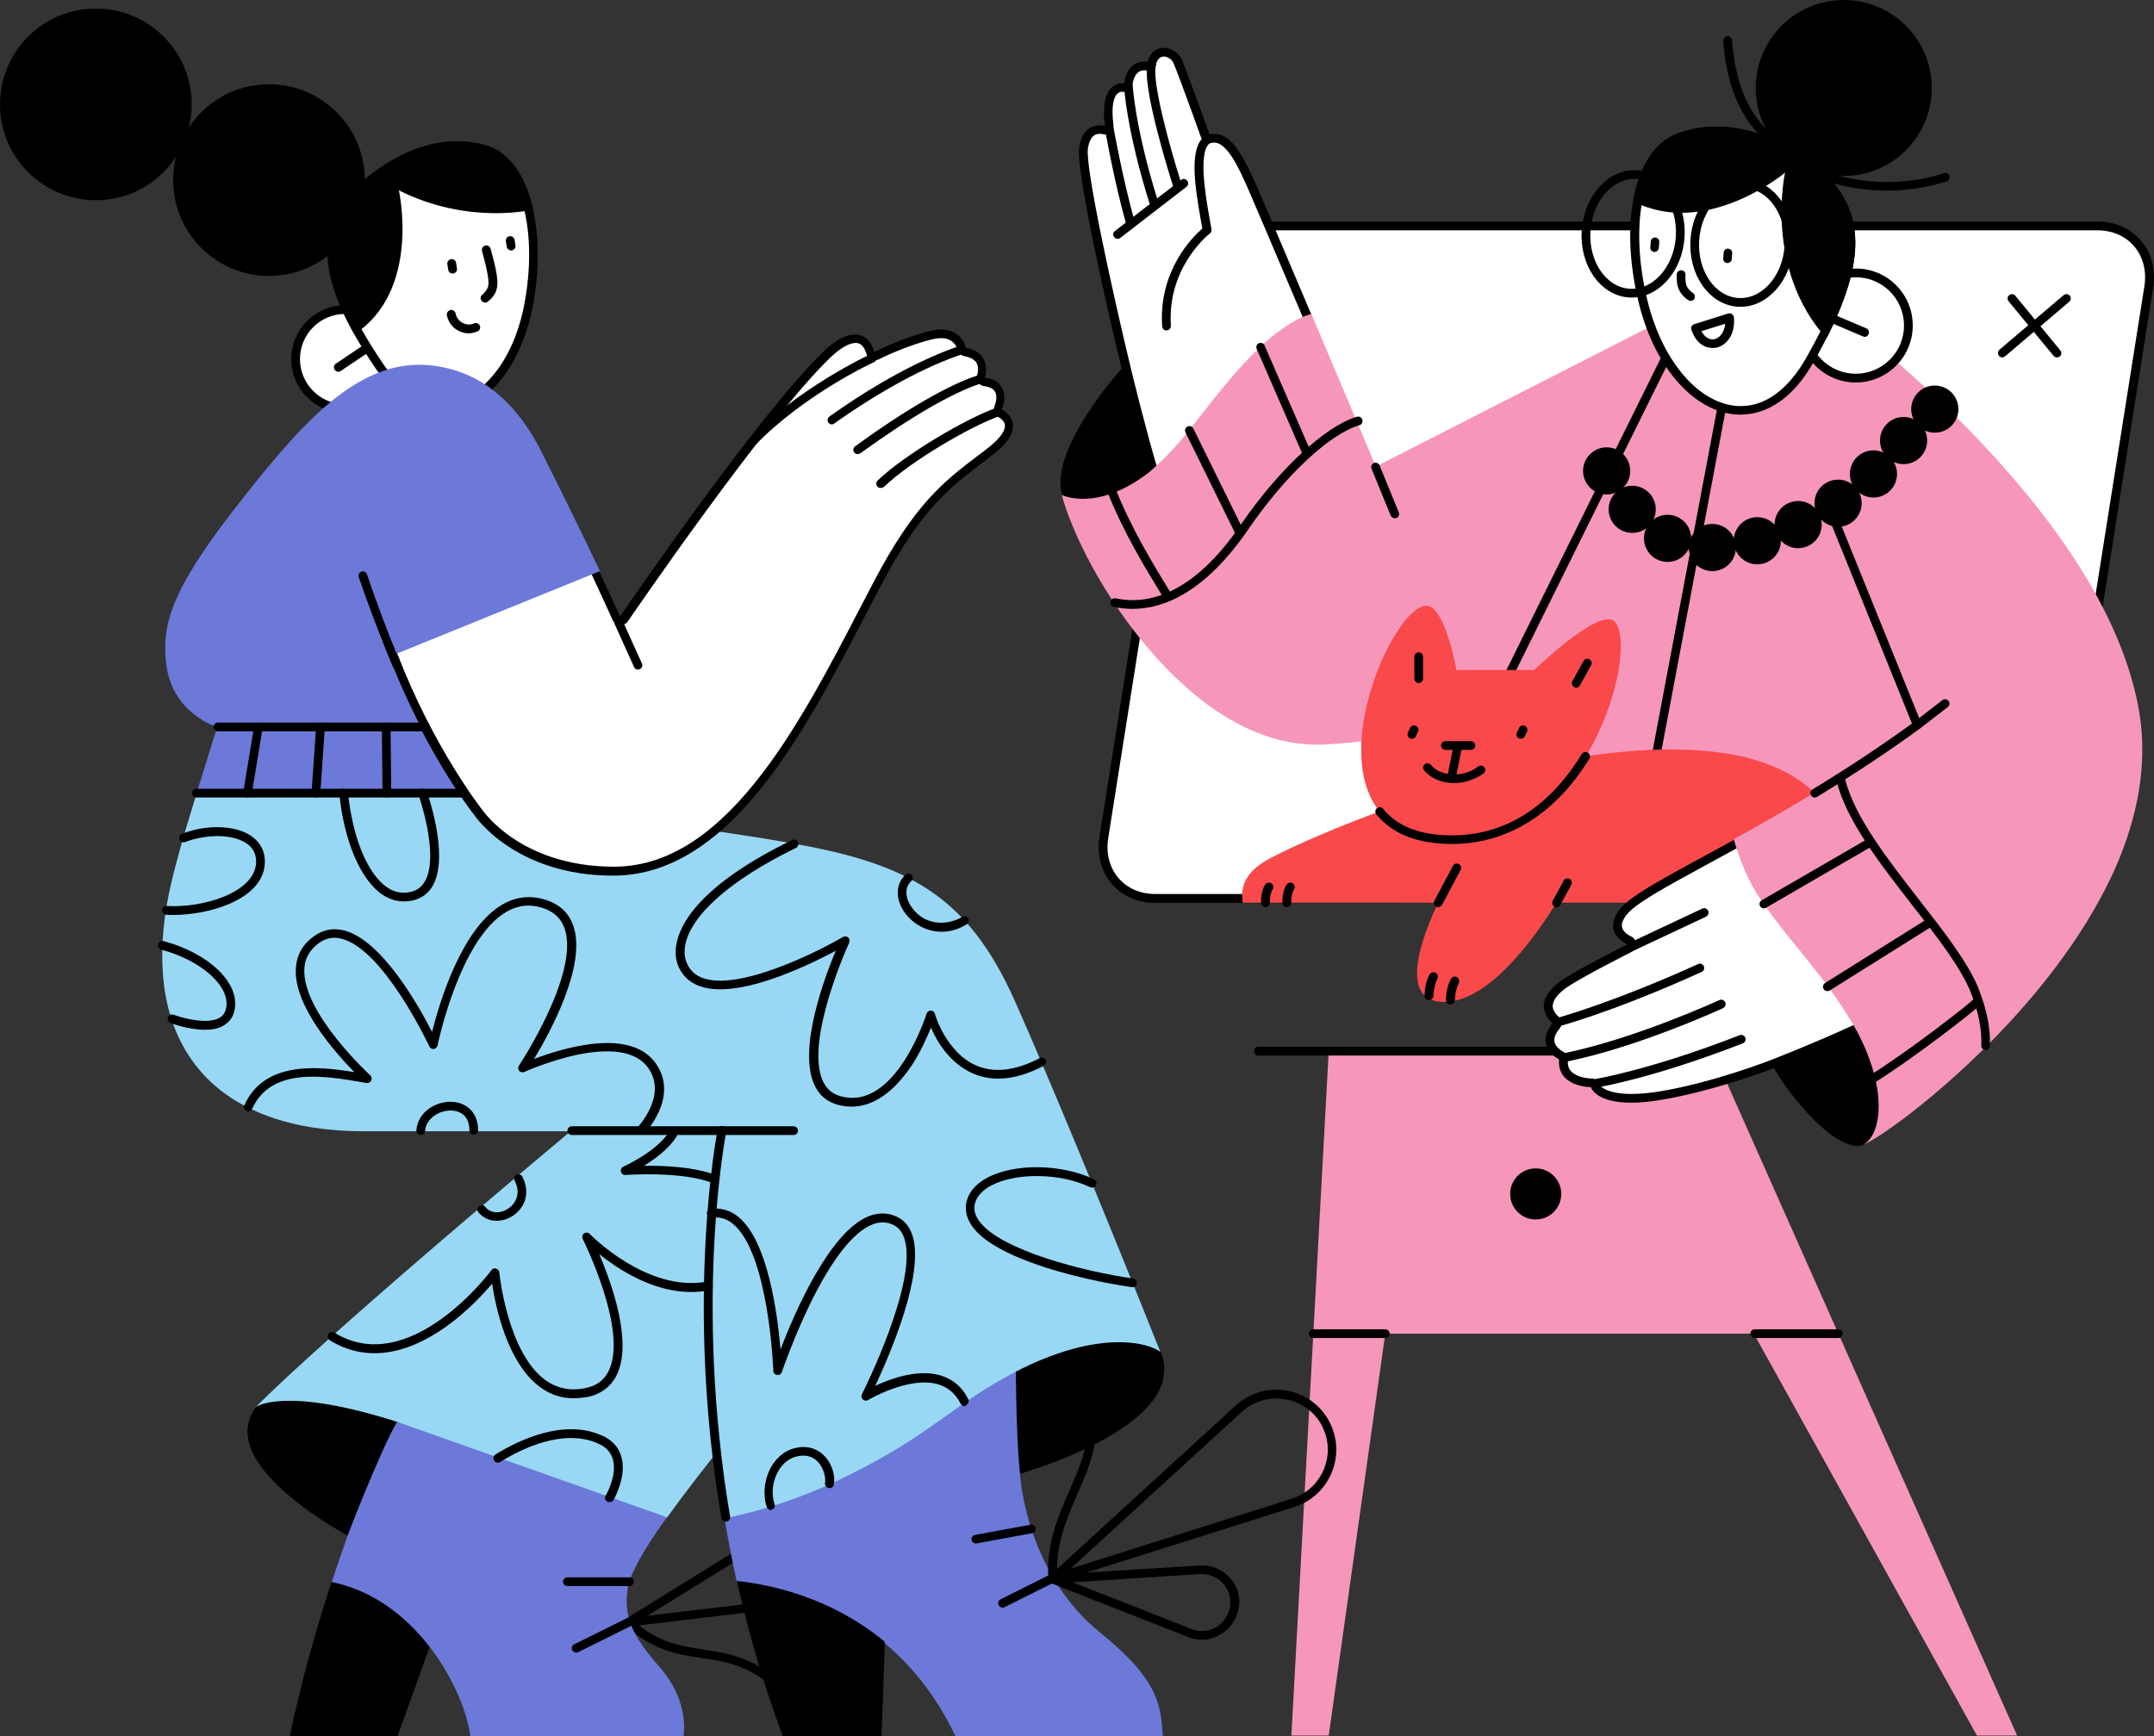 <svg xmlns="http://www.w3.org/2000/svg" xmlns:xlink="http://www.w3.org/1999/xlink" version="1.1" id="Layer_2_1_" x="0px" y="0px" style="enable-background:new 0 0 1600 1200;" xml:space="preserve" viewBox="306.7 212 986.6 795.3">
<rect x="306.7" y="212" width="986.6" height="795.3" fill="#333333" stroke="none"/>
<style type="text/css">
	.st0{fill:#FFFFFF;}
	.st1{fill:#F696BB;}
	.st2{fill:#6C79D9;}
	.st3{fill:#98D8F4;}
	.st4{fill:#F9494B;}
	.st5{fill:none;stroke:#000000;stroke-width:4;stroke-linecap:round;stroke-linejoin:round;stroke-miterlimit:4;}
</style>
<g id="screen">
	<g>
		<path class="st0" d="M835.8,623.5c-7.4,0-13.9-2.9-18.4-8c-4.5-5.3-6.3-12.4-5.1-19.9L852.1,344c2.5-15.8,17.3-28.6,33.1-28.6    h382.2c7.4,0,13.9,2.9,18.4,8c4.5,5.3,6.3,12.4,5.1,19.9L1251.1,595c-2.5,15.8-17.3,28.6-33.1,28.6L835.8,623.5L835.8,623.5z"/>
		<path d="M1267.4,317.5c6.8,0,12.8,2.6,16.8,7.3c4.1,4.8,5.8,11.3,4.7,18.3l-39.8,251.5c-2.3,14.8-16.3,26.9-31.1,26.9H835.8    c-6.8,0-12.8-2.6-16.8-7.3c-4.1-4.8-5.8-11.3-4.7-18.3l39.8-251.5c2.3-14.8,16.3-26.9,31.1-26.9L1267.4,317.5 M1267.4,313.5H885.2    c-16.7,0-32.4,13.6-35.1,30.3l-39.8,251.5c-2.6,16.7,8.8,30.3,25.5,30.3H1218c16.7,0,32.4-13.6,35.1-30.3l39.8-251.5    C1295.6,327,1284.2,313.5,1267.4,313.5L1267.4,313.5z"/>
	</g>
	<g>
		<path d="M1248.8,375.7c-0.6,0-1.1-0.2-1.5-0.7l-20.6-25c-0.7-0.9-0.6-2.1,0.3-2.8c0.9-0.7,2.1-0.6,2.8,0.3l20.6,25    c0.7,0.9,0.6,2.1-0.3,2.8C1249.7,375.6,1249.2,375.7,1248.8,375.7z"/>
	</g>
	<g>
		<path d="M1223.8,375.7c-0.6,0-1.1-0.2-1.5-0.7c-0.7-0.8-0.6-2.1,0.2-2.8l29.4-25c0.8-0.7,2.1-0.6,2.8,0.2c0.7,0.8,0.6,2.1-0.2,2.8    l-29.4,25C1224.7,375.5,1224.3,375.7,1223.8,375.7z"/>
	</g>
</g>
<g id="table">
	<polygon class="st1" points="915.3,693.5 898.2,1007 915.3,1007 941.2,822.9 1110,822.9 1212.2,1007 1230.6,1007 1091.2,693.5  "/>
	<g>
		<path d="M1118.5,695.5H883.1c-1.1,0-2-0.9-2-2s0.9-2,2-2h235.4c1.1,0,2,0.9,2,2S1119.6,695.5,1118.5,695.5z"/>
	</g>
	<g>
		<path d="M941.2,824.9h-33c-1.1,0-2-0.9-2-2s0.9-2,2-2h33c1.1,0,2,0.9,2,2S942.3,824.9,941.2,824.9z"/>
	</g>
	<g>
		<path d="M1148.7,824.9h-38.3c-1.1,0-2-0.9-2-2s0.9-2,2-2h38.3c1.1,0,2,0.9,2,2S1149.8,824.9,1148.7,824.9z"/>
	</g>
	<circle cx="1010.1" cy="758.9" r="11.7"/>
</g>
<g id="woman">
	<path d="M466,915.4c-0.4-0.2-40.4-21.4-45.4-43.2c-1.3-5.6-0.2-10.9,3.3-15.7c0.1-0.1,5.7-4.5,19.2-4.5c12.7,0,28.5,3.2,46.1,10.7   l-0.3,0.7l-0.1,0.2c-10.6,20.3-22.3,51.4-22.5,51.7l-0.1,0.2L466,915.4z"/>
	<path d="M773.5,886.9c0-0.1-1.7-13.3-1.9-46.8V840l0.1-6.5c11.9-6.2,26.2-14.1,48.3-12.5c12.9,0.9,18.2,9.9,18.3,10   c2.4,6,2.2,12-0.7,17.9c-11.7,23.6-63.3,38-63.8,38.2l-0.2,0.1L773.5,886.9z"/>
	<g>
		<path d="M594.5,957.2c-0.8,0-1.6-0.5-1.9-1.3c-0.3-0.9,0-1.9,0.8-2.4l98-60.7c12.9-7.9,29.9-3.9,37.9,8.9c1,1.7,1.9,3.5,2.6,5.4    c2.4,6.9,2,14.4-1.2,21c-3.2,6.7-8.8,11.6-15.8,14c-1.7,0.6-3.6,1-5.7,1.4l-114.6,13.6C594.7,957.2,594.6,957.2,594.5,957.2z     M705.9,892.7c-4.2,0-8.5,1.1-12.3,3.5l-90.3,55.9l105.5-12.5c1.9-0.3,3.5-0.7,5-1.2c5.9-2,10.7-6.3,13.5-12    c2.7-5.7,3.1-12,1-17.9c-0.6-1.6-1.3-3.2-2.2-4.6C721.5,896.7,713.8,892.7,705.9,892.7z"/>
	</g>
	<g>
		<path d="M670.2,993.4c-0.6,0-1.1-0.2-1.5-0.7c-15.4-17.4-27.6-19.3-40.5-21.2c-11-1.6-22.3-3.3-35.2-15.1c-0.8-0.7-0.9-2-0.1-2.8    s2-0.9,2.8-0.1c12,10.9,22.2,12.4,33.1,14.1c13.1,1.9,26.6,4,42.9,22.5c0.7,0.8,0.7,2.1-0.2,2.8    C671.1,993.2,670.7,993.4,670.2,993.4z"/>
	</g>
	<path class="st2" d="M744.3,1007.2L744.3,1007.2c-25.9-54.5-73.7-67.6-100-70.5h-0.1v-0.1c-2.2-9.9-4.1-19.8-5.7-29.3v-0.1l0.1-0.1   c5.3-2.7,129-67.1,133.1-67.1c0.2,0,0.3,0.2,0.3,0.3c0.2,33.4,1.9,46.6,1.9,46.7c0,0.5,2.4,45.2,37,73.1   c26.7,21.5,27.5,33.3,28.4,47v0.2h-95V1007.2z"/>
	<path d="M665.2,1007.2L665.2,1007.2c-8.5-23-15.6-46.8-20.9-70.7l-0.1-0.3h0.3c17.9,2,44,8.5,67.4,27.8l0.1,0.1l-1.5,43.1H665.2z"/>
	<path class="st3" d="M423.9,856.5c0.3-0.3,29-30.6,166.1-144.6c23.1-18.7,42.6-28.2,57.9-28.2c21.6,0,27.3,19.3,27.4,19.5   L646,863.5c-15.6,19.3-26,32.8-33.9,43.8l-0.1,0.1h-0.1c0,0-0.4,0-1.1,0c-5.8,0-36.6-0.9-72.5-19.3c-32-16.4-47.7-23.9-49.4-24.7   C436.7,846.7,423.9,856.5,423.9,856.5z"/>
	<path class="st2" d="M396.7,575.5l0.1-0.3c2-6.6,4.3-13.7,6.7-21.6c1.7-5.3,3.4-10.9,5.3-16.9v-0.1l131.6-0.5l5.5,39.5H396.7V575.5   z"/>
	<path class="st3" d="M638.5,907.2c-16.4-97.2-2.6-172.2-1.7-177H473.3c-33,0-58.7-9.3-74.3-27c-14.9-16.9-20.6-40.5-16.9-70.2   c1.8-14.4,6.4-30.7,14.7-57.7v-0.1h149l1,7.4c3.7,0.3,68.4,6.2,119.4,15.1c25.9,4.5,46.7,9.8,64,20.7   c17.6,11.1,30.4,27.4,41.6,52.7c15,33.8,40.4,95.1,66.4,160.2c-4.7-3.9-27.5-11.1-66.8,9.3c-13.1,6.9-22,13.3-31.4,20   c-11.4,8.1-23.2,16.5-43.5,26.6c-18.3,9.3-37.8,16.2-57.9,20.3h-0.2L638.5,907.2z"/>
	<circle cx="429.9" cy="294.5" r="43.9"/>
	<circle cx="350.6" cy="259.8" r="43.9"/>
	<g>
		<path class="st0" d="M464.8,399.2c-12.5,0-22.7-10.2-22.7-22.7s10.2-22.7,22.7-22.7s22.7,10.2,22.7,22.7S477.3,399.2,464.8,399.2z    "/>
		<path d="M464.8,355.8c11.4,0,20.7,9.3,20.7,20.7s-9.3,20.7-20.7,20.7s-20.7-9.3-20.7-20.7S453.3,355.8,464.8,355.8 M464.8,351.8    c-13.7,0-24.7,11.1-24.7,24.7s11.1,24.7,24.7,24.7s24.7-11.1,24.7-24.7S478.4,351.8,464.8,351.8L464.8,351.8z"/>
	</g>
	<g>
		<path d="M461.7,382.3c-0.6,0-1.3-0.3-1.7-0.9c-0.6-0.9-0.4-2.2,0.5-2.8l14.6-9.8c0.9-0.6,2.2-0.4,2.8,0.5c0.6,0.9,0.4,2.2-0.5,2.8    l-14.6,9.8C462.5,382.2,462.1,382.3,461.7,382.3z"/>
	</g>
	<g>
		<path class="st0" d="M509.4,398.7c-10.5,0-20.6-6.6-29-19.1c-29.6-43.7-25.2-63.4-8.6-81c0.2-0.2,19.8-19.9,44.3-19.9    c4.5,0,9,0.7,13.3,2c17.1,5.3,25.6,35.1,19.8,69.2C544.2,378.6,527.8,398.7,509.4,398.7L509.4,398.7z"/>
		<g>
			<path d="M516.1,280.7c4.3,0,8.6,0.6,12.7,1.9c7.4,2.3,13.4,10,17,21.7c3.8,12.6,4.3,28.6,1.4,45.2c-2.4,14.1-7.6,26.1-14.9,34.7     c-6.7,8-14.9,12.4-22.9,12.4c-9.8,0-19.3-6.3-27.4-18.2c-28.8-42.5-24.7-61.6-8.8-78.4C473.9,299.3,492.8,280.7,516.1,280.7      M516.1,276.7c-25.7,0-45.8,20.6-45.8,20.6c-18.5,19.6-20.1,41.3,8.4,83.4c9.4,13.8,20.2,19.9,30.7,19.9     c18.9,0,36.5-19.9,41.7-50.4c6.2-35.8-3.2-65.9-21.1-71.4C525.2,277.3,520.6,276.7,516.1,276.7L516.1,276.7z"/>
		</g>
	</g>
	<path d="M470.3,297.3c-16.1,17-19.4,35.7-1.3,67.8c30.7-20,20.4-65.9,20.4-65.9c32.1,16.1,61.5,8.8,61.5,8.8   c-3.4-15.2-10.8-26.1-20.9-29.2C498.1,268.9,470.3,297.3,470.3,297.3z"/>
	<g>
		<path d="M528.9,350.6c-0.6,0-1.2-0.3-1.6-0.8c-0.7-0.9-0.6-2.1,0.3-2.8c1.2-1,2.1-2.2,2.6-3.5c0.7-2.2-0.1-7-2.7-16.5    c-0.3-1.1,0.3-2.2,1.4-2.5c1.1-0.3,2.2,0.3,2.5,1.4c3,10.7,3.7,15.6,2.7,18.9c-0.7,2.1-2.1,3.9-3.9,5.3    C529.8,350.5,529.3,350.6,528.9,350.6z"/>
	</g>
	<g>
		<path d="M514,337.3c-1,0-1.8-0.7-2-1.7l-0.4-2.6c-0.2-1.1,0.6-2.1,1.7-2.3c1.1-0.2,2.1,0.6,2.3,1.7l0.4,2.6    c0.2,1.1-0.6,2.1-1.7,2.3C514.2,337.3,514.1,337.3,514,337.3z"/>
	</g>
	<g>
		<path d="M540.8,326.7c-1,0-1.8-0.7-2-1.7l-0.4-2.5c-0.2-1.1,0.6-2.1,1.7-2.3c1.1-0.2,2.1,0.6,2.3,1.7l0.4,2.5    c0.2,1.1-0.6,2.1-1.7,2.3C541,326.7,540.9,326.7,540.8,326.7z"/>
	</g>
	<g>
		<path d="M521.4,364.7c-2,0-3.9-0.6-5.6-1.7c-2.3-1.5-3.9-3.9-4.4-6.6c-0.2-1.1,0.5-2.1,1.6-2.4c1.1-0.2,2.1,0.5,2.4,1.6    c0.3,1.7,1.3,3.1,2.7,4c1.4,0.9,3,1.3,4.6,0.9c0.3-0.1,0.7-0.2,1.2-0.4c1-0.4,2.2,0.1,2.6,1.1c0.4,1-0.1,2.2-1.1,2.6    c-0.5,0.2-1.2,0.5-1.9,0.6C522.7,364.6,522,364.7,521.4,364.7z"/>
	</g>
	<g>
		<path class="st0" d="M587.8,611c-22.6,0-38.1-7.2-47.2-13.2c-9.8-6.5-14.4-13.2-14.4-13.3l-0.1-0.1c-0.2-0.3-22.5-28.5-39.4-72.5    c0,0,0-0.1-0.1-0.1l-16.4-35L553,436l26.4,38.1c4.2,8.9,9.6,20.9,9.7,21c0.3,0.7,0.9,1.1,1.6,1.2c0.1,0,0.1,0,0.2,0    c0.7,0,1.3-0.3,1.7-0.9c0.6-0.9,62.9-92.1,92.7-120.9c6.4-6.1,10.7-7.4,13.2-7.4c4.1,0,6,3.6,6.9,6.6c0.2,0.6,0.6,1,1.1,1.3    c0.3,0.1,0.5,0.2,0.8,0.2s0.6-0.1,0.9-0.2c0.1-0.1,13.6-6.8,25.9-9.6c1.4-0.3,2.6-0.5,3.8-0.5c7.5,0,9.3,6.5,9.4,6.8    c0.2,0.8,0.8,1.3,1.6,1.5c3.3,0.6,5.5,1.9,6.7,3.9c1.8,3.1,0.6,7.1,0.6,7.2c-0.2,0.6-0.1,1.2,0.2,1.7s0.9,0.8,1.4,0.9    c3,0.4,5.1,1.5,6.2,3.4c1.3,2.1,1.2,5.1,0,8.6c-0.4,1,0.1,2,1,2.5c0,0,3.6,1.9,3.9,5.3c0.3,3.3-2.5,7.4-8.2,11.8    c-1.7,1.4-3.5,2.7-5.1,3.9c-15.3,11.6-28.5,21.7-47.2,57.3c-2,3.9-4.1,7.9-6.2,11.9c-14,26.9-29.8,57.4-48.5,80.5    C632.6,598.3,611,611,587.8,611z"/>
		<g>
			<path d="M737.9,366.9c5.7,0,7.2,4.5,7.5,5.3c0.3,1.6,1.6,2.7,3.2,3c2.7,0.5,4.4,1.5,5.3,2.9c1.2,1.9,0.7,4.7,0.4,5.6     c-0.4,1.1-0.2,2.4,0.4,3.4s1.7,1.7,2.9,1.8c1.6,0.2,3.8,0.8,4.8,2.4c0.9,1.6,0.9,4-0.2,6.8c-0.7,1.9,0.1,4,1.9,5     c0,0,2.7,1.4,2.9,3.7c0.2,2.6-2.5,6.2-7.4,10.1c-1.7,1.4-3.5,2.7-5.1,3.9c-15.5,11.8-28.9,22-47.7,57.9c-2,3.9-4.1,7.9-6.2,11.9     c-13.9,26.8-29.7,57.2-48.3,80.2c-20.8,25.7-41.8,38.2-64.4,38.2c-22,0-37.1-6.9-45.9-12.8c-9.6-6.3-14-12.8-14.1-12.8     c-0.1-0.1-0.1-0.2-0.2-0.3c-0.2-0.3-22.4-28.3-39.1-71.9c0-0.1-0.1-0.2-0.1-0.3l-15.6-33.2l79.5-39.2l25.3,36.6     c4.2,8.9,9.5,20.7,9.6,20.9c0.6,1.3,1.9,2.2,3.3,2.3c0.1,0,0.2,0,0.4,0c1.3,0,2.6-0.6,3.3-1.7c0.6-0.9,62.8-91.9,92.5-120.6     c6.2-6,10-6.9,11.8-6.9c0.9,0,3.5,0,5,5.1c0.3,1.1,1.2,2.1,2.2,2.5c0.5,0.2,1,0.3,1.6,0.3s1.2-0.1,1.8-0.4     c0.1-0.1,13.4-6.7,25.5-9.4C735.8,367,736.9,366.9,737.9,366.9 M737.9,362.9c-1.3,0-2.7,0.2-4.3,0.5c-12.7,2.9-26.4,9.8-26.4,9.8     c-1.5-5.1-4.6-8-8.9-8c-3.9,0-8.9,2.5-14.6,8c-30.3,29.3-93,121.2-93,121.2s-5.5-12.2-9.8-21.2l-27.5-39.7L467.3,476l17.2,36.7     c17.2,44.8,39.7,73,39.7,73s18.4,27.4,63.3,27.4c57.5,0,92.6-75.6,122.4-132.4c20.5-39.1,34.2-46.9,51.8-60.6s3.9-20.5,3.9-20.5     c2.9-7.8,0-13.7-7.8-14.6c0,0,3.8-11.4-8.8-13.7C749.3,371.2,747.2,362.9,737.9,362.9L737.9,362.9z"/>
		</g>
	</g>
	<g>
		<path d="M650.6,417.2c-0.5,0-1-0.2-1.4-0.6c-0.8-0.8-0.8-2-0.1-2.8c23.5-24.5,56-39.4,56.3-39.5c1-0.5,2.2,0,2.6,1    c0.5,1,0,2.2-1,2.6c-0.3,0.1-32.1,14.7-55.1,38.7C651.7,417,651.1,417.2,650.6,417.2z"/>
	</g>
	<path class="st2" d="M406.5,545.2c-0.3-0.1-20.7-6.2-23.6-28.5c-2.3-17.8,1.8-33.6,30.6-70.8c29.4-37.8,54.3-66.8,85.2-66.8   c1.1,0,2.2,0,3.3,0.1c22.6,1.6,40.4,15.1,53,40.3c10,19.9,18.8,38,26.4,53.9l0.1,0.2L485,512.8c4.2,10.9,9.1,21.8,14.5,32.2   l0.2,0.3L406.5,545.2L406.5,545.2z"/>
	<g>
		<path d="M500.2,547h-93.7c-1.1,0-2-0.9-2-2s0.9-2,2-2h93.7c1.1,0,2,0.9,2,2S501.3,547,500.2,547z"/>
	</g>
	<g>
		<path d="M518.8,577.3H396.7c-1.1,0-2-0.9-2-2s0.9-2,2-2h122.1c1.1,0,2,0.9,2,2S519.9,577.3,518.8,577.3z"/>
	</g>
	<g>
		<path d="M488.5,518.7c-0.8,0-1.5-0.4-1.8-1.2c-5.6-13-12.7-32.2-15.7-41.2c-0.3-1,0.2-2.2,1.3-2.5c1-0.3,2.2,0.2,2.5,1.3    c2.9,8.9,9.9,28,15.5,40.8c0.4,1,0,2.2-1,2.6C489,518.6,488.8,518.7,488.5,518.7z"/>
	</g>
	<g>
		<path d="M420,577.3c-0.1,0-0.2,0-0.3,0c-1.1-0.2-1.8-1.2-1.6-2.3l5-30.3c0.2-1.1,1.2-1.8,2.3-1.6c1.1,0.2,1.8,1.2,1.6,2.3l-5,30.3    C421.8,576.6,421,577.3,420,577.3z"/>
	</g>
	<g>
		<path d="M451.4,577.3c0,0-0.1,0-0.1,0c-1.1-0.1-1.9-1-1.9-2.1l2.1-30.3c0.1-1.1,1-1.9,2.1-1.9c1.1,0.1,1.9,1,1.9,2.1l-2.1,30.3    C453.3,576.5,452.4,577.3,451.4,577.3z"/>
	</g>
	<g>
		<path d="M483.9,577.3c-1.1,0-2-0.9-2-2l-0.3-30.3c0-1.1,0.9-2,2-2c1.1,0,2,0.9,2,2l0.3,30.3C485.9,576.4,485,577.3,483.9,577.3    C483.9,577.3,483.9,577.3,483.9,577.3z"/>
	</g>
	<g>
		<path d="M687.7,406.4c-0.6,0-1.2-0.3-1.6-0.8c-0.6-0.9-0.4-2.1,0.5-2.8c21.3-15.2,42.7-26.7,60.1-32.5c1-0.3,2.2,0.2,2.5,1.3    s-0.2,2.2-1.3,2.5c-17.1,5.6-38.1,17-59.1,31.9C688.5,406.3,688.1,406.4,687.7,406.4z"/>
	</g>
	<g>
		<path d="M699.5,420c-0.6,0-1.2-0.3-1.6-0.8c-0.6-0.9-0.4-2.1,0.5-2.8c23.6-17.1,43.1-28.3,56.3-32.5c1.1-0.3,2.2,0.2,2.5,1.3    c0.3,1.1-0.2,2.2-1.3,2.5c-12.8,4.1-31.8,15.1-55.1,31.9C700.3,419.9,699.9,420,699.5,420z"/>
	</g>
	<g>
		<path d="M710,435.5c-0.5,0-1.1-0.2-1.4-0.6c-0.8-0.8-0.7-2.1,0.1-2.8c12.4-11.9,40.4-28.4,54.6-33.4c1-0.4,2.2,0.2,2.6,1.2    c0.4,1-0.2,2.2-1.2,2.6c-13.8,4.9-41.1,20.9-53.2,32.6C711,435.3,710.5,435.5,710,435.5z"/>
	</g>
	<g>
		<path d="M598.9,518.7c-0.8,0-1.5-0.4-1.8-1.2l-8.8-19.5c-0.5-1,0-2.2,1-2.6c1-0.5,2.2,0,2.6,1l8.8,19.5c0.5,1,0,2.2-1,2.6    C599.5,518.6,599.2,518.7,598.9,518.7z"/>
	</g>
	<g>
		<path d="M639.1,909c-1,0-1.8-0.7-2-1.7c-17-100.3-1.8-177.2-1.7-177.9c0.2-1.1,1.3-1.8,2.4-1.6c1.1,0.2,1.8,1.3,1.6,2.4    c-0.2,0.8-15.1,76.9,1.7,176.5c0.2,1.1-0.5,2.1-1.6,2.3C639.3,909,639.2,909,639.1,909z"/>
	</g>
	<g>
		<path d="M670.2,731.9H568.6c-1.1,0-2-0.9-2-2s0.9-2,2-2h101.6c1.1,0,2,0.9,2,2S671.3,731.9,670.2,731.9z"/>
	</g>
	<path d="M439.5,1007.2v-0.2c0.1-0.3,6-30.7,19.1-70.5l0.1-0.2h0.2c21.2,4.3,36,18.4,44.7,29.4l0.1,0.1l-14.9,41.4H439.5z"/>
	<path class="st2" d="M522.1,1007.2v-0.2c-1.8-12.7-9.1-28.5-18.9-41c-8.6-11-23.3-25-44.4-29.3h-0.2l0.1-0.2   c2.2-6.7,4.7-13.9,7.3-21.3c0.1-0.4,14.7-38.3,22.5-51.8l0.1-0.1L612.2,907l-0.2,0.2c-11,15.4-16.8,26-17.8,32.4   c-1.9,12.5,1.8,21.5,14.6,36c7.1,8,9.8,16.1,10.7,21.5c1,5.8,0.3,9.9,0.3,9.9v0.2L522.1,1007.2L522.1,1007.2z"/>
	<g>
		<path d="M748.5,856.1c-0.7,0-1.4-0.4-1.8-1.1c-2.3-4.6-5.7-7.5-10.3-8.9c-13.4-3.9-31.9,7.1-32.1,7.2c-0.8,0.5-1.7,0.4-2.4-0.3    c-0.7-0.6-0.8-1.6-0.4-2.4c0.3-0.5,26-51.6,19.4-71.4c-1-2.9-2.5-4.8-4.8-6c-3.2-1.6-6.5-1.7-10.1-0.2    c-8.7,3.6-18.6,16.3-28.5,36.8c-7.6,15.7-12.6,30.5-12.7,30.7c-0.3,0.9-1.2,1.5-2.2,1.3c-1-0.1-1.7-0.9-1.7-1.9    c0-0.5-2-53.6-18.4-67.2c-3-2.5-6.1-3.4-9.7-2.9c-1.1,0.2-2.1-0.6-2.3-1.7c-0.2-1.1,0.6-2.1,1.7-2.3c4.7-0.7,9,0.6,12.8,3.7    c13.4,11.1,17.8,44.1,19.2,60.6c6.6-17.2,22.4-53.6,40.2-60.9c4.6-1.9,9.2-1.8,13.4,0.3c3.2,1.6,5.5,4.4,6.8,8.3    c5.8,17.6-10.4,54.9-17,69c7-3.3,19.4-7.8,29.8-4.8c5.7,1.7,10,5.3,12.8,10.9c0.5,1,0.1,2.2-0.9,2.7    C749.1,856,748.8,856.1,748.5,856.1z"/>
	</g>
	<g>
		<path d="M659.8,903.7c-0.8,0-1.6-0.5-1.9-1.4c-2-6.1-1-13.4,2.4-19c2.8-4.5,6.9-7.4,11.5-8.2c6.3-1.1,10.3,1.5,12.5,3.8    c3.8,3.9,5.1,9.7,4.3,13.2c-0.2,1.1-1.3,1.8-2.4,1.5c-1.1-0.2-1.8-1.3-1.6-2.4c0.4-2.1-0.5-6.7-3.3-9.6c-2.3-2.4-5.3-3.3-9-2.6    c-3.5,0.6-6.6,2.8-8.8,6.3c-2.9,4.7-3.7,10.7-2,15.7c0.3,1.1-0.2,2.2-1.3,2.5C660.2,903.7,660,903.7,659.8,903.7z"/>
	</g>
	<g>
		<path d="M825.4,801.6c-0.1,0-0.2,0-0.3,0c-4.8-0.7-21.7-3.3-39.8-9.1c-16.9-5.5-28.1-11.7-33.1-18.5c-2.5-3.4-3.5-6.9-3-10.5    c0.8-4.9,4.1-9.1,9.8-12.1c12.6-6.6,34-6.3,48.8,0.8c1,0.5,1.4,1.7,0.9,2.7c-0.5,1-1.7,1.4-2.7,0.9c-13.5-6.5-33.8-6.8-45.2-0.8    c-3.1,1.6-7,4.6-7.7,9.1c-0.4,2.5,0.4,5,2.3,7.5c9.9,13.2,48.4,23,70.2,26c1.1,0.2,1.9,1.2,1.7,2.3    C827.2,800.9,826.4,801.6,825.4,801.6z"/>
	</g>
	<g>
		<path d="M696.8,718.9c-2.2,0-4.4-0.3-6.6-0.9c-4.8-1.4-8.4-4.4-10.5-9.1c-7.5-16.3,4.4-48.5,9.8-61.4c-14.4,7.7-54,26.9-68.5,12.4    c-4-4-5.6-9.3-4.5-15.3c1.5-9,10.4-27.1,53-47.8c1-0.5,2.2-0.1,2.7,0.9c0.5,1,0.1,2.2-0.9,2.7c-29.9,14.5-48.4,30.9-50.8,44.8    c-0.8,4.7,0.4,8.8,3.4,11.9c12.7,12.7,54-7.2,68.9-15.9c0.8-0.4,1.7-0.3,2.4,0.2c0.6,0.6,0.8,1.5,0.5,2.3    c-0.2,0.4-20.6,45-12.1,63.5c1.7,3.6,4.3,5.9,8,6.9c25.2,7.2,39.4-37.3,39.5-37.8c0.3-0.8,1.1-1.4,1.9-1.4c0.9,0,1.7,0.6,1.9,1.5    c0,0.2,5.1,17.7,19,23.7c8.2,3.5,17.9,2.4,29-3.4c1-0.5,2.2-0.1,2.7,0.8c0.5,1,0.1,2.2-0.8,2.7c-12.2,6.4-23.1,7.6-32.5,3.5    c-10.6-4.6-16.5-14.7-19.2-21c-1.8,4.5-4.8,11.3-9.1,17.8C715.7,712.6,706.5,718.9,696.8,718.9z"/>
	</g>
	<g>
		<path d="M600.2,731.7c-0.5,0-1-0.2-1.4-0.6c-0.8-0.8-0.8-2,0-2.8c0.1-0.1,13.1-13.9,5.4-26.2c-12-19.6-56.8,0.7-57.3,0.9    c-0.8,0.4-1.8,0.2-2.4-0.5c-0.6-0.7-0.6-1.7-0.1-2.4c0.3-0.4,28-42.4,20.9-62.8c-1.6-4.6-4.9-7.7-10-9.4    c-5.9-1.9-11.4-1.3-16.7,1.8c-21.4,12.5-31.4,60.7-31.5,61.2c-0.2,0.8-0.9,1.5-1.7,1.6c-0.9,0.1-1.7-0.4-2-1.1    c-0.2-0.4-20.8-44.4-40.2-49.4c-3.9-1-7.3-0.3-10.6,2.1c-4.1,3.1-6.3,6.9-6.5,11.8c-1,20,29.9,48.4,30.2,48.7    c0.7,0.6,0.8,1.6,0.4,2.4c-0.4,0.8-1.3,1.2-2.1,1.1l-1.7-0.3c-16.7-2.9-42-7.4-50.7,12.1c-0.5,1-1.6,1.5-2.6,1    c-1-0.5-1.5-1.6-1-2.6c9.1-20.3,33.4-18,50.4-15.2c-9-9.2-27.7-30.3-26.8-47.3c0.3-6.1,3-11.1,8.1-14.8c4.2-3.1,8.9-4.1,14-2.8    c17.2,4.4,34.1,34.3,40.3,46.5c3.4-13.5,13.5-47.4,32.1-58.3c6.3-3.7,13-4.4,20-2.2c6.3,2,10.6,6,12.6,11.9    c6.2,17.9-10.5,48.6-18,61c13.3-5.1,45.4-15,56.5,3.1c9.3,14.9-5.3,30.4-6,31C601.2,731.5,600.7,731.7,600.2,731.7z"/>
	</g>
	<g>
		<path d="M491.6,624.9c-3.3,0-6.5-1-9.6-3c-10-6.6-17.7-24.4-19.9-46.4c-0.1-1.1,0.7-2.1,1.8-2.2c1.1-0.1,2.1,0.7,2.2,1.8    c2.1,20.9,9.1,37.5,18.1,43.5c3.6,2.4,7.5,2.9,11.5,1.7c2.7-0.8,4.6-2.6,6-5.3c6.1-12.3-3.3-38.8-3.3-39c-0.4-1,0.2-2.2,1.2-2.6    c1-0.4,2.2,0.2,2.6,1.2c0.4,1.1,10,28.3,3.2,42.2c-1.8,3.7-4.6,6.1-8.3,7.3C495.1,624.7,493.3,624.9,491.6,624.9z"/>
	</g>
	<g>
		<path d="M386.2,631.1c-1.1,0-2.3,0-3.4-0.1c-1.1-0.1-1.9-1-1.9-2.1c0.1-1.1,1-1.9,2.1-1.9c16.5,1,40.1-6,41-19.6    c0.2-3.7-1.1-6.7-4-8.8c-6.1-4.5-18-4.8-28.5-0.9c-1,0.4-2.2-0.1-2.6-1.2c-0.4-1,0.1-2.2,1.2-2.6c11.8-4.5,25.1-3.9,32.2,1.4    c4,3,6,7.2,5.7,12.3c-0.5,7.9-6.3,14.3-16.9,18.7C403.9,629.3,394.6,631.1,386.2,631.1z"/>
	</g>
	<g>
		<path d="M400.6,683.7c-7.5,0-15.3-2.9-15.8-3.1c-1-0.4-1.6-1.5-1.2-2.6c0.4-1,1.5-1.6,2.6-1.2c3.9,1.5,15.3,4.6,20.9,1.5    c1.8-1,2.8-2.5,3.2-4.7c1.8-9.9-11.3-21.6-29.7-26.6c-1.1-0.3-1.7-1.4-1.4-2.5c0.3-1.1,1.4-1.7,2.5-1.4    c20.7,5.6,34.7,19,32.5,31.2c-0.6,3.4-2.3,5.9-5.2,7.5C406.8,683.2,403.7,683.7,400.6,683.7z"/>
	</g>
	<g>
		<path d="M738,638.8c-7.1,0-13.1-3.7-16.7-8.5c-4.6-6.2-4.5-13.3,0.1-17.6c0.8-0.8,2.1-0.7,2.8,0.1c0.8,0.8,0.7,2.1-0.1,2.8    c-3.6,3.3-2.4,8.6,0.4,12.3c6.2,8.4,16.3,8,23,4.1c1-0.6,2.2-0.2,2.7,0.7s0.2,2.2-0.7,2.7C745.6,637.8,741.7,638.8,738,638.8z"/>
	</g>
	<g>
		<path d="M499.4,731.9c0,0-0.1,0-0.1,0c-1.1-0.1-1.9-1-1.9-2.1c0.6-8.4,8.9-13.4,16.2-13.1c7.3,0.3,12.1,5.4,12.1,13.1    c0,1.1-0.9,2-2,2s-2-0.9-2-2c0-7.9-5.7-9-8.2-9.1c-5.5-0.2-11.7,3.5-12.1,9.4C501.3,731.1,500.4,731.9,499.4,731.9z"/>
	</g>
	<g>
		<path d="M634,754.1c-0.2,0-0.5,0-0.7-0.1c-14-5.7-39.8-3.8-40.1-3.8c-1,0.1-1.9-0.6-2.1-1.5c-0.2-0.9,0.2-1.9,1.1-2.3    c0.2-0.1,15.1-6.7,21-16c0.6-0.9,1.8-1.2,2.8-0.6c0.9,0.6,1.2,1.8,0.6,2.8c-3.6,5.7-9.9,10.3-14.9,13.4c9.2-0.1,23.5,0.5,33.1,4.4    c1,0.4,1.5,1.6,1.1,2.6C635.5,753.6,634.8,754.1,634,754.1z"/>
	</g>
	<g>
		<path d="M569.4,852.5c-5.6,0-10.7-1.7-15.3-5.1c-15-11-20.4-36.7-22-47.4c-3.9,4.6-11.4,12.8-21.1,19.7    c-19.2,13.7-37.6,15.9-53.3,6.2c-0.9-0.6-1.2-1.8-0.7-2.8c0.6-0.9,1.8-1.2,2.8-0.7c34.6,21.4,71.7-28.1,72-28.6    c0.5-0.7,1.3-1,2.1-0.7c0.8,0.2,1.4,0.9,1.5,1.7c0,0.4,3.7,36.6,21,49.3c5.4,3.9,11.6,5.2,18.6,3.7c5.1-1.1,8.6-3.7,10.6-8.1    c8.8-18.5-11.8-59.8-12-60.2c-0.4-0.9-0.2-2,0.6-2.5c0.8-0.6,1.9-0.5,2.6,0.2c0.1,0.1,6.8,7,16.9,13.1c9.1,5.5,23,11.5,37,8.7    c1.1-0.2,2.1,0.5,2.4,1.6s-0.5,2.1-1.6,2.4c-12.1,2.5-25.9-0.7-39.9-9.2c-4.1-2.5-7.6-5.1-10.4-7.3c5.8,13.7,15.2,40.1,8.1,55.1    c-2.6,5.4-7.1,8.9-13.4,10.3C573.7,852.2,571.5,852.5,569.4,852.5z"/>
	</g>
	<g>
		<path d="M585.8,900.1c-0.3,0-0.7-0.1-1-0.3c-1-0.6-1.3-1.8-0.7-2.7c0.1-0.1,5.6-9.6,3.2-17c-1-3.1-3.2-5.4-6.7-6.9    c-15.7-7-34.9,2.3-44.8,8.5c-0.9,0.6-2.2,0.3-2.8-0.7c-0.6-0.9-0.3-2.2,0.7-2.8c10.7-6.6,31.1-16.4,48.6-8.7    c4.6,2,7.6,5.2,8.9,9.4c2.9,9.1-3.3,19.8-3.5,20.3C587.2,899.7,586.5,900.1,585.8,900.1z"/>
	</g>
	<g>
		<path d="M534.2,771.2c-3.1,0-6.1-1.2-8.4-3.9c-0.7-0.9-0.6-2.1,0.3-2.8c0.9-0.7,2.1-0.6,2.8,0.3c2.9,3.5,7.5,2.9,10.6,0.8    c3.3-2.2,6-6.9,2.9-12.8c-0.5-1-0.1-2.2,0.8-2.7c1-0.5,2.2-0.1,2.7,0.8c4.1,7.8,0.8,14.7-4.3,18    C539.5,770.3,536.9,771.2,534.2,771.2z"/>
	</g>
	<g>
		<path d="M595,938.5h-28.4c-1.1,0-2-0.9-2-2s0.9-2,2-2H595c1.1,0,2,0.9,2,2S596.1,938.5,595,938.5z"/>
	</g>
	<g>
		<path d="M570.6,969c-0.7,0-1.4-0.4-1.8-1.1c-0.5-1-0.1-2.2,0.9-2.7l24.4-12.1c1-0.5,2.2-0.1,2.7,0.9c0.5,1,0.1,2.2-0.9,2.7    l-24.4,12.1C571.2,968.9,570.9,969,570.6,969z"/>
	</g>
	<g>
		<path d="M753.7,919c-0.9,0-1.8-0.7-2-1.6c-0.2-1.1,0.5-2.1,1.6-2.3l25.5-4.7c1.1-0.2,2.1,0.5,2.3,1.6c0.2,1.1-0.5,2.1-1.6,2.3    l-25.5,4.7C753.9,919,753.8,919,753.7,919z"/>
	</g>
	<g>
		<path d="M765.9,948.4c-0.7,0-1.4-0.4-1.8-1.1c-0.5-1-0.1-2.2,0.9-2.7l23.4-11.7c1-0.5,2.2-0.1,2.7,0.9c0.5,1,0.1,2.2-0.9,2.7    l-23.4,11.7C766.5,948.3,766.2,948.4,765.9,948.4z"/>
	</g>
	<g>
		<path d="M788.9,937.2c-0.7,0-1.4-0.4-1.7-1c-0.5-0.8-0.3-1.8,0.4-2.5l85-77.8c1.5-1.4,3.1-2.6,4.9-3.6c6.3-3.7,13.7-4.7,20.9-2.8    c7.1,1.9,13,6.4,16.7,12.8c0.9,1.6,1.7,3.4,2.4,5.5c2.2,7,1.5,14.5-1.9,21c-3.4,6.5-9.1,11.3-16.1,13.5l-109.9,34.7    C789.3,937.2,789.1,937.2,788.9,937.2z M891.2,852.6c-4.1,0-8.1,1.1-11.7,3.2c-1.5,0.8-2.9,1.9-4.1,3l-78.3,71.7l101.3-32    c6-1.9,10.9-6,13.8-11.6c2.9-5.6,3.5-12,1.6-17.9c-0.6-1.8-1.3-3.4-2-4.7c-3.2-5.4-8.2-9.3-14.3-10.9    C895.2,852.9,893.2,852.6,891.2,852.6z"/>
	</g>
	<g>
		<path d="M857.2,963.1c-2.1,0-4.2-0.4-6.2-1.2l-62.9-24.7c-0.9-0.3-1.4-1.2-1.2-2.2c0.1-0.9,0.9-1.6,1.9-1.7l67.4-4.2    c0,0,0.1,0,0.1,0c1.2,0,2.4,0,3.7,0.2c4.5,0.7,8.4,3.1,11.1,6.7c2.7,3.7,3.8,8.1,3,12.6c-0.2,0.9-0.5,2.2-1,3.5    c-1.6,4.2-4.8,7.5-9,9.4C861.9,962.7,859.6,963.1,857.2,963.1z M798,936.8l54.5,21.4c3.2,1.3,6.8,1.2,9.9-0.2    c3.2-1.4,5.6-3.9,6.9-7.2c0.4-1,0.7-2.1,0.8-2.8c0.5-3.4-0.3-6.8-2.3-9.6c-2-2.8-5.1-4.6-8.5-5.2c-0.9-0.2-1.9-0.2-2.9-0.2    L798,936.8z"/>
	</g>
	<g>
		<path d="M788.9,937.4c-1,0-1.9-0.8-2-1.9c-1.1-16.2,4.3-28.5,9.5-40.4c6.1-14,11.9-27.2,6.7-45.8c-0.3-1.1,0.3-2.2,1.4-2.5    c1.1-0.3,2.2,0.3,2.5,1.4c5.5,19.9-0.8,34.4-6.9,48.4c-5,11.5-10.2,23.4-9.1,38.6c0.1,1.1-0.8,2.1-1.9,2.1    C789,937.4,788.9,937.4,788.9,937.4z"/>
	</g>
</g>
<g id="granny">
	<g>
		<path d="M800.3,441.9c-5.2,0-7.2-3.1-7.2-3.2l0,0v-0.1c-5.8-21.3,27.1-57.4,27.4-57.8l0.3-0.3l0.1,0.4c0.1,0.3,7.4,30.1,12.6,47.5    v0.1l-0.1,0.1c-6.7,5-14.5,10.5-22.7,12.3c-4.3,0.9-4.8,1-7.9,1C802.8,441.9,800.3,441.9,800.3,441.9z"/>
		<g>
			<path class="st0" d="M835.1,427.8c-5.2-17.3-12.5-47-12.6-47.3c-5.9-24.6-21.1-90.7-19.5-100.8c0.9-5.5,3.3-8.4,7.4-8.4     c1.1,0,1.8,0.2,1.8,0.2c0.2,0.1,0.4,0.1,0.6,0.1c0.5,0,0.9-0.2,1.3-0.5c0.5-0.4,0.8-1.1,0.7-1.8c-1.3-9.4,0.4-13.6,2-15.4     c1.4-1.6,3.1-1.9,4.1-1.9c0.2,0,0.4,0,0.4,0c0.1,0,0.2,0,0.3,0c1,0,1.8-0.7,2-1.7c1.1-6.8,4.6-8.2,7.4-8.2c0.6,0,1,0.1,1,0.1     c0.1,0,0.3,0,0.4,0c0.9,0,1.7-0.6,1.9-1.4c1-3.3,2.9-5,5.5-5s5.3,1.8,6.4,4.2c2.9,6.7,12.6,33.8,12.7,34.1     c0.3,0.8,1.1,1.3,1.9,1.3c0.1,0,0.3,0,0.4,0c0.6-0.1,1.2-0.2,1.8-0.2c6.4,0,11.4,8.6,17.5,22.5c2.6,5.8,11,25.7,25.1,58.9     l13.5,40.2l-72,65.4L835.1,427.8z"/>
			<path d="M839.7,237.9L839.7,237.9c1.8,0,3.8,1.3,4.5,3c2.8,6.6,12.5,33.7,12.6,34c0.6,1.6,2.1,2.7,3.8,2.7c0.3,0,0.6,0,0.9-0.1     c0.5-0.1,0.9-0.2,1.3-0.2c5.6,0,10.8,10.2,15.6,21.3c2.5,5.8,11,25.6,25.1,58.9l13.1,38.9l-68.8,62.5L837,427.2     c-5.2-17.3-12.5-46.9-12.5-47.2c-8.2-34.1-20.8-91.3-19.5-100c1-6.6,4.3-6.7,5.4-6.7l0,0c0.6,0,1.1,0.1,1.2,0.1     c0.4,0.1,0.8,0.2,1.2,0.2c0.9,0,1.8-0.3,2.5-0.9c1.1-0.9,1.5-2.3,1.4-3.6c-1.2-9.1,0.4-12.6,1.5-13.9c0.9-1,1.9-1.2,2.5-1.2     c0.1,0,0.1,0,0.1,0c0.3,0.1,0.5,0.1,0.8,0.1c0.8,0,1.5-0.2,2.2-0.7c0.9-0.6,1.4-1.6,1.6-2.7c0.7-4.3,2.5-6.5,5.4-6.5     c0.3,0,0.5,0,0.6,0c0.3,0.1,0.6,0.1,1,0.1c1.7,0,3.2-1.2,3.7-2.9C836.9,239.1,838.1,237.9,839.7,237.9 M839.7,233.9     c-3,0-6,1.8-7.4,6.4c0,0-0.5-0.1-1.4-0.1c-2.6,0-7.9,1.1-9.3,9.9c0,0-0.3,0-0.7,0c-2.5,0-10.5,1.4-8.1,19.6c0,0-1-0.3-2.4-0.3     c-3,0-8,1.4-9.4,10.1c-2,12.7,19.5,101.6,19.5,101.6s7.3,29.9,12.6,47.5l12.8,37.5l75.2-68.4L907.3,356     c-11.3-26.6-22.1-52.2-25.1-59c-6.3-14.3-11.7-23.7-19.3-23.7c-0.7,0-1.4,0.1-2.2,0.2c0,0-9.8-27.3-12.7-34.2     C846.6,236.2,843.1,233.9,839.7,233.9L839.7,233.9z"/>
		</g>
		<path class="st1" d="M909.6,553.1c-17.7,0-45.3-7.5-76.1-43.1c-21.3-24.6-35.7-53.6-40.5-71.3c0,0,16.1,8.2,40.2-10.5    c10.3-8.9,16.6-17,23.9-26.4c5.1-6.6,10.9-14,18.9-22.8c19.1-21,31-23,31.1-23.1h0.2l0.1,0.1c13.8,32.6,28.3,66.8,29.5,69.7    l132.3-67.5l9.9,11.3l-68.9,146.4c-0.3,0.4-30.2,34.3-97.8,37.2C911.5,553.1,910.6,553.1,909.6,553.1z"/>
		<g>
			<path d="M841,363.4c-1,0-1.9-0.8-2-1.9c-1.7-25.8,14.3-41.3,18.4-44.8c-0.2-1.1-0.4-2.2-0.6-3.4c-2.6-15-6.3-35.5,3-39.6     c1-0.4,2.2,0,2.6,1c0.4,1,0,2.2-1,2.6c-6.3,2.8-2.5,24.7-0.6,35.2c0.3,1.7,0.6,3.3,0.8,4.6c0.1,0.7-0.2,1.5-0.8,1.9     c-0.2,0.1-19.6,15.3-17.8,42.2c0.1,1.1-0.8,2.1-1.9,2.1C841.1,363.4,841,363.4,841,363.4z"/>
		</g>
		<g>
			<path d="M846,299c-0.8,0-1.6-0.5-1.9-1.4c-1.5-4.8-14.8-46.8-11.7-56.9c0.3-1.1,1.4-1.6,2.5-1.3c1.1,0.3,1.7,1.4,1.3,2.5     c-2.1,6.7,5.9,36.3,11.7,54.5c0.3,1.1-0.2,2.2-1.3,2.5C846.4,299,846.2,299,846,299z"/>
		</g>
		<g>
			<path d="M835.2,306.8c-0.9,0-1.6-0.5-1.9-1.4c-10.7-34-11.7-53.4-11.8-54.2c-0.1-1.1,0.8-2,1.9-2.1c1.1,0,2,0.8,2.1,1.9     c0,0.2,1.1,19.7,11.6,53.2c0.3,1.1-0.3,2.2-1.3,2.5C835.6,306.8,835.4,306.8,835.2,306.8z"/>
		</g>
		<g>
			<path d="M824.5,316.5c-0.9,0-1.7-0.6-1.9-1.5c-5.9-21.2-9.8-43.9-9.8-44.1c-0.2-1.1,0.5-2.1,1.6-2.3c1.1-0.2,2.1,0.5,2.3,1.6     c0,0.2,4,22.7,9.8,43.7c0.3,1.1-0.3,2.2-1.4,2.5C824.9,316.5,824.7,316.5,824.5,316.5z"/>
		</g>
		<g>
			<path d="M818.6,321.4c-0.6,0-1.2-0.3-1.6-0.8c-0.7-0.9-0.5-2.1,0.4-2.8l30.3-23.4c0.9-0.7,2.1-0.5,2.8,0.4     c0.7,0.9,0.5,2.1-0.4,2.8L819.8,321C819.5,321.3,819,321.4,818.6,321.4z"/>
		</g>
		<g>
			<path d="M945.6,449.4c-0.8,0-1.5-0.5-1.9-1.2l-8.8-21.5c-0.4-1,0.1-2.2,1.1-2.6c1-0.4,2.2,0.1,2.6,1.1l8.8,21.5     c0.4,1-0.1,2.2-1.1,2.6C946.1,449.4,945.9,449.4,945.6,449.4z"/>
		</g>
		<g>
			<path d="M825.5,490.9c-3.1,0-6-0.3-8.6-0.9c-1.1-0.2-1.8-1.3-1.5-2.4c0.2-1.1,1.3-1.8,2.4-1.5c13.6,2.9,34.7-0.6,57.4-34     c17.2-25.1,38.5-44.9,53-49.2c1.1-0.3,2.2,0.3,2.5,1.4c0.3,1.1-0.3,2.2-1.4,2.5c-13.7,4-34.1,23.2-50.8,47.6     C858.7,483.3,839.8,490.9,825.5,490.9z"/>
		</g>
		<polygon class="st1" points="946.3,625.3 1078.3,357.3 1136.3,354 1221.3,625.3   "/>
		<g>
			<path d="M1064.8,562.7c-0.1,0-0.2,0-0.4,0c-1.1-0.2-1.8-1.3-1.6-2.3l30.2-160.2c0.2-1.1,1.3-1.8,2.3-1.6c1.1,0.2,1.8,1.3,1.6,2.3     l-30.2,160.2C1066.6,562,1065.7,562.7,1064.8,562.7z"/>
		</g>
		<g>
			<path d="M994,530.9c-0.3,0-0.6-0.1-0.9-0.2c-1-0.5-1.4-1.7-0.9-2.7l75.6-152.8c0.5-1,1.7-1.4,2.7-0.9c1,0.5,1.4,1.7,0.9,2.7     l-75.6,152.8C995.4,530.5,994.7,530.9,994,530.9z"/>
		</g>
		<g>
			<path d="M904.6,420.1c-0.8,0-1.5-0.4-1.8-1.2l-20.5-47.1c-0.4-1,0-2.2,1-2.6c1-0.4,2.2,0,2.6,1l20.5,47.1c0.4,1,0,2.2-1,2.6     C905.1,420,904.9,420.1,904.6,420.1z"/>
		</g>
		<g>
			<path d="M874.6,458.1c-0.7,0-1.4-0.4-1.8-1.1l-23.1-46.9c-0.5-1-0.1-2.2,0.9-2.7c1-0.5,2.2-0.1,2.7,0.9l23.1,46.9     c0.5,1,0.1,2.2-0.9,2.7C875.2,458,874.9,458.1,874.6,458.1z"/>
		</g>
		<g>
			<path d="M841.1,486.5c-0.7,0-1.3-0.3-1.7-1l-0.3-0.5c-7.7-12.6-17.4-28.3-25.2-47.7c-0.4-1,0.1-2.2,1.1-2.6     c1-0.4,2.2,0.1,2.6,1.1c7.7,19.1,17.3,34.6,24.9,47.1l0.3,0.5c0.6,0.9,0.3,2.2-0.7,2.8C841.8,486.4,841.5,486.5,841.1,486.5z"/>
		</g>
	</g>
	<g>
		<path d="M1157.5,736.9c-6.8,0-15.1-7-20.9-12.9c-6.4-6.6-13.2-15.4-17.3-22.6l-0.1-0.2l0.2-0.1c0.2-0.1,19.2-7.4,38.2-16.2    l0.2-0.1l0.1,0.2c0.1,0.2,12.4,17.3,11.4,33.8c-0.9,14.6-9.5,17.9-9.8,17.9C1158.9,736.8,1158.2,736.9,1157.5,736.9L1157.5,736.9z    "/>
		<g>
			<path class="st4" d="M1090.1,556.2c-76.6-7.9-182.6,38.5-202.1,49.2c-8.1,4.4-13.7,10.3-12.1,20.1h89.5     c-11.4,24.2-14.7,44.3,1.2,45.4c20.8,1.4,42.1-27.8,53-45.4h133C1152.7,625.5,1166.3,564,1090.1,556.2z"/>
			<path class="st4" d="M973.8,518.9h35.6c0,0,29.4-28.4,36.6-22.4c12.2,10.2-11.2,106.9-81.4,99.8c-64.8-6.6-21.4-108.8-4.1-106.8     C968.7,490.4,973.8,518.9,973.8,518.9z"/>
			<g>
				<g>
					<path d="M971.7,598.6c-2.4,0-4.8-0.1-7.3-0.4c-12-1.2-21.1-5.6-27.3-13.2c-0.7-0.9-0.6-2.1,0.3-2.8c0.9-0.7,2.1-0.6,2.8,0.3       c5.4,6.7,13.7,10.7,24.5,11.8c18.9,1.9,45.7-2.9,66.5-36.9c0.6-0.9,1.8-1.2,2.8-0.7c0.9,0.6,1.2,1.8,0.7,2.8       C1019.1,584.9,997,598.6,971.7,598.6z"/>
				</g>
				<g>
					<path d="M980.4,555.5h-11.7c-1.1,0-2-0.9-2-2s0.9-2,2-2h11.7c1.1,0,2,0.9,2,2S981.5,555.5,980.4,555.5z"/>
				</g>
				<g>
					<path d="M971.7,569.7c-0.1,0-0.3,0-0.4,0c-1.1-0.2-1.8-1.3-1.6-2.3l2.8-14.2c0.2-1.1,1.3-1.8,2.3-1.6c1.1,0.2,1.8,1.3,1.6,2.3       l-2.8,14.2C973.5,569,972.6,569.7,971.7,569.7z"/>
				</g>
				<g>
					<path d="M972.6,570.7c-5.3,0-10.4-2-13.6-5.8c-0.7-0.8-0.6-2.1,0.3-2.8c0.8-0.7,2.1-0.6,2.8,0.3c4.1,4.9,14,6.4,21.7,0.7       c0.9-0.7,2.1-0.5,2.8,0.4c0.7,0.9,0.5,2.1-0.4,2.8C982.1,569.2,977.2,570.7,972.6,570.7z"/>
				</g>
				<g>
					<path d="M1003.3,550.4c-0.3,0-0.6-0.1-0.9-0.2c-1-0.5-1.4-1.7-0.9-2.7l1-2.1c0.5-1,1.7-1.4,2.7-0.9c1,0.5,1.4,1.7,0.9,2.7       l-1,2.1C1004.8,550,1004,550.4,1003.3,550.4z"/>
				</g>
				<g>
					<path d="M1028.7,527c-0.3,0-0.7-0.1-1-0.3c-1-0.5-1.3-1.8-0.8-2.7l5.1-9.2c0.5-1,1.8-1.3,2.7-0.8c1,0.5,1.3,1.8,0.8,2.7       l-5.1,9.2C1030.1,526.6,1029.4,527,1028.7,527z"/>
				</g>
				<g>
					<path d="M956.5,524.9c-1.1,0-2-0.9-2-2v-10.1c0-1.1,0.9-2,2-2s2,0.9,2,2v10.1C958.5,524,957.6,524.9,956.5,524.9z"/>
				</g>
				<g>
					<path d="M953.4,550.4c-0.3,0-0.6-0.1-0.9-0.2c-1-0.5-1.4-1.7-0.9-2.7l1-2.1c0.5-1,1.7-1.4,2.7-0.9c1,0.5,1.4,1.7,0.9,2.7       l-1,2.1C954.9,550,954.1,550.4,953.4,550.4z"/>
				</g>
				<g>
					<path d="M1019.7,627.5c-0.3,0-0.6-0.1-1-0.2c-1-0.5-1.3-1.7-0.8-2.7l5-9.2c0.5-1,1.7-1.3,2.7-0.8c1,0.5,1.3,1.7,0.8,2.7l-5,9.2       C1021.1,627.1,1020.4,627.5,1019.7,627.5z"/>
				</g>
				<g>
					<path d="M965.4,627.5c-0.3,0-0.6-0.1-0.9-0.2c-1-0.5-1.3-1.7-0.8-2.7l8.5-16c0.5-1,1.7-1.3,2.7-0.8c1,0.5,1.3,1.7,0.8,2.7       l-8.5,16C966.8,627.1,966.1,627.5,965.4,627.5z"/>
				</g>
				<g>
					<path d="M961.2,670.1c-1.1,0-2-0.9-2-2c0-3.3,0.7-6.5,2.2-9.6c0.5-1,1.7-1.4,2.7-1c1,0.5,1.4,1.7,1,2.7c-1.2,2.6-1.8,5.3-1.8,8       C963.2,669.2,962.3,670.1,961.2,670.1z"/>
				</g>
				<g>
					<path d="M971,672.1c-1.1,0-2-0.9-2-2c0-3.3,0.7-6.5,2.2-9.6c0.5-1,1.7-1.4,2.7-1c1,0.5,1.4,1.7,1,2.7c-1.2,2.6-1.8,5.3-1.8,8       C973,671.2,972.1,672.1,971,672.1z"/>
				</g>
				<g>
					<path d="M886.3,627.5c-1,0-1.9-0.8-2-1.9c0-0.2-0.3-5,1.9-8.4c0.6-0.9,1.8-1.2,2.8-0.6c0.9,0.6,1.2,1.8,0.6,2.8       c-1.2,1.9-1.3,5-1.3,6c0.1,1.1-0.8,2.1-1.9,2.1C886.4,627.5,886.3,627.5,886.3,627.5z"/>
				</g>
				<g>
					<path d="M896.1,627.5c-1,0-1.9-0.8-2-1.9c0-0.2-0.3-5,1.9-8.4c0.6-0.9,1.8-1.2,2.8-0.6c0.9,0.6,1.2,1.8,0.6,2.8       c-1.2,1.9-1.3,5-1.3,6c0.1,1.1-0.8,2.1-1.9,2.1C896.2,627.5,896.1,627.5,896.1,627.5z"/>
				</g>
			</g>
		</g>
		<g>
			<path class="st0" d="M1054,715.2c-14.5,0-16.6-5.7-16.6-5.7c-0.2-0.9-1-1.4-1.9-1.4c-0.1,0-7.1-0.1-10.6-3.9     c-1.6-1.7-2.2-3.9-2-6.6c0.1-0.8-0.4-1.6-1.1-1.9c0,0-4.2-2.2-5-5.9c-0.5-2.3,0.4-4.9,2.7-7.7c0.3-0.4,0.5-1,0.4-1.5     s-0.3-1-0.8-1.4c0,0-3.3-2.6-3.3-6.4c0.1-3.2,2.5-6.5,7.1-9.9c6.6-4.7,29.8-16.3,30-16.4c0.7-0.3,1.1-1.1,1.1-1.9     c0-0.8-0.5-1.5-1.2-1.8c0,0-4.2-1.8-5.2-5.3c-0.6-2.1,0.1-4.6,2.1-7.3c4.1-5.7,18-13.2,37.2-23.6c4.7-2.6,9.7-5.3,15-8.2     l53.6-24.3l36.6,86.4l-35.4,22.8c-19,8.8-37.8,16.1-38,16.1c-0.3,0.1-26.4,10.4-51.4,14.5C1062.4,714.8,1057.9,715.2,1054,715.2     L1054,715.2z"/>
			<path d="M1154.5,576.7l35.2,83l-33.9,21.8c-18.9,8.7-37.6,15.9-37.8,16c-0.3,0.1-26.2,10.3-50.9,14.4c-4.9,0.8-9.2,1.2-13.1,1.2     c-11.5,0-14.3-3.6-14.7-4.3c-0.3-1.9-1.9-2.8-3.8-2.8c-1.7,0-6.8-0.6-9.2-3.3c-1.2-1.3-1.6-2.9-1.5-5.1c0.1-1.6-0.7-3.1-2.2-3.9     c-0.9-0.5-3.5-2.2-3.9-4.5c-0.3-1.7,0.4-3.7,2.3-6c0.7-0.8,1-1.9,0.9-3s-0.7-2-1.5-2.7c0,0-2.6-2.1-2.5-4.8     c0.1-2.5,2.2-5.4,6.3-8.3c6.5-4.6,29.5-16.2,29.7-16.3c1.4-0.7,2.3-2.1,2.2-3.7c-0.1-1.6-1-2.9-2.4-3.5c-0.9-0.4-3.5-1.9-4-4     c-0.4-1.5,0.2-3.4,1.8-5.6c3.9-5.3,18.3-13.1,36.5-23c4.8-2.6,9.7-5.3,15-8.2L1154.5,576.7 M1156.6,571.4l-55.5,25.2     c-27.3,15.1-47.4,24.9-52.9,32.4c-7.8,10.7,3.9,15.6,3.9,15.6s-23.4,11.7-30.3,16.6c-15.3,10.9-3.9,19.5-3.9,19.5     c-8.8,10.7,2.9,16.6,2.9,16.6c-1,12.7,14.6,12.7,14.6,12.7s1.9,7.1,18.5,7.1c3.8,0,8.3-0.4,13.7-1.3     c25.5-4.3,51.8-14.6,51.8-14.6s18.9-7.3,38.2-16.2l37-23.8L1156.6,571.4L1156.6,571.4z"/>
		</g>
		<path class="st1" d="M1286.7,539.1c-3.6-22.3-13.6-46.3-29.9-71.2c-13-19.9-30-40.5-50.4-61.2c-34.9-35.2-68.2-58.8-68.6-59.1    l-0.2-0.1l-21.3,27.5l68.4,168.9c-30.4,22.2-59.4,39-83.7,52.4l-0.1,0.1v0.1c0,0.2,3.9,16,13.6,29.6c6.1,8.5,11.7,15.4,17.1,22    c8.9,11,17.3,21.3,25.9,36.7c15.1,29.1,9.9,48.8,2.1,51.7c5.9-1.5,41.4-26.2,73.8-63.2c18.4-21,32.4-42.1,41.7-62.6    C1286.3,585.7,1290.2,561.6,1286.7,539.1z"/>
		<g>
			<path d="M1184.9,546.1c-0.8,0-1.5-0.5-1.9-1.3l-40.3-99.7c-0.4-1,0.1-2.2,1.1-2.6c1-0.4,2.2,0.1,2.6,1.1l40.3,99.7     c0.4,1-0.1,2.2-1.1,2.6C1185.4,546.1,1185.2,546.1,1184.9,546.1z"/>
		</g>
		<g>
			<path d="M1137.9,577.3c-0.7,0-1.3-0.3-1.7-1c-0.6-0.9-0.3-2.2,0.7-2.7c17.4-10.6,32.7-20.8,46.8-31.1l12.7-9.8     c0.9-0.7,2.1-0.5,2.8,0.4c0.7,0.9,0.5,2.1-0.4,2.8l-12.7,9.8c-14.2,10.4-29.6,20.6-47.1,31.3     C1138.6,577.2,1138.3,577.3,1137.9,577.3z"/>
		</g>
		<g>
			<path d="M1216.2,693C1216.2,693,1216.1,693,1216.2,693c-1.2-0.1-2.1-1-2-2.1c0.3-7.1-1.2-15.2-4.7-24     c-4.5-11.5-15.3-25.4-26.8-40.1c-14.9-19.2-30.4-39-34.8-57.1c-0.3-1.1,0.4-2.2,1.5-2.4c1.1-0.3,2.2,0.4,2.4,1.5     c4.2,17.2,19.4,36.7,34.1,55.6c11.6,14.9,22.7,29.1,27.3,41.1c3.6,9.4,5.3,18,4.9,25.6C1218.1,692.2,1217.3,693,1216.2,693z"/>
		</g>
		<g>
			<circle cx="1042.6" cy="427.7" r="10.8"/>
			<circle cx="1054.3" cy="445.3" r="10.8"/>
			<circle cx="1070.5" cy="458.6" r="10.8"/>
			<circle cx="1091" cy="462.8" r="10.8"/>
			<circle cx="1111.6" cy="459.7" r="10.8"/>
			<circle cx="1130.3" cy="452.3" r="10.8"/>
			<circle cx="1148.6" cy="442.5" r="10.8"/>
			<circle cx="1164.8" cy="429.1" r="10.8"/>
			<circle cx="1178.6" cy="413.8" r="10.8"/>
			<circle cx="1192.9" cy="399.4" r="10.8"/>
		</g>
		<g>
			<path d="M1114.6,628.1c-0.7,0-1.4-0.4-1.7-1c-0.6-1-0.2-2.2,0.7-2.7l48.8-28.3c1-0.6,2.2-0.2,2.7,0.7c0.6,1,0.2,2.2-0.7,2.7     l-48.8,28.3C1115.3,628,1114.9,628.1,1114.6,628.1z"/>
		</g>
		<g>
			<path d="M1143.7,666c-0.7,0-1.3-0.3-1.7-0.9c-0.6-0.9-0.3-2.2,0.6-2.8l47.2-29.6c0.9-0.6,2.2-0.3,2.8,0.6     c0.6,0.9,0.3,2.2-0.6,2.8l-47.2,29.6C1144.4,665.9,1144.1,666,1143.7,666z"/>
		</g>
		<g>
			<path d="M1164.4,708.2c-0.7,0-1.3-0.3-1.7-0.9c-0.6-0.9-0.3-2.2,0.6-2.8c18.8-11.8,44.9-32.3,47.5-34.9c0.8-0.8,2-0.8,2.8,0     s0.8,2,0,2.8c-3.3,3.3-29.7,23.8-48.2,35.5C1165.1,708.1,1164.8,708.2,1164.4,708.2z"/>
		</g>
		<g>
			<path d="M1054,647.6c-0.8,0-1.5-0.4-1.8-1.1c-0.5-1,0-2.2,1-2.7l33.2-15.6c1-0.5,2.2,0,2.7,1s0,2.2-1,2.7l-33.2,15.6     C1054.6,647.5,1054.3,647.6,1054,647.6z"/>
		</g>
		<g>
			<path d="M1019.7,682.4c-0.9,0-1.7-0.6-1.9-1.5c-0.3-1.1,0.4-2.2,1.4-2.4c0.2-0.1,24.9-6.6,65.3-24.9c1-0.5,2.2,0,2.6,1     c0.5,1,0,2.2-1,2.6c-40.7,18.5-65.7,25-65.9,25.1C1020,682.4,1019.9,682.4,1019.7,682.4z"/>
		</g>
		<g>
			<path d="M1023.7,698.4c-0.9,0-1.8-0.7-2-1.6c-0.2-1.1,0.5-2.1,1.6-2.4c32.6-6.7,70.5-24.1,70.9-24.3c1-0.5,2.2,0,2.7,1     s0,2.2-1,2.7c-0.4,0.2-38.7,17.8-71.7,24.5C1024,698.4,1023.8,698.4,1023.7,698.4z"/>
		</g>
		<g>
			<path d="M1038.4,710.1c-1,0-1.8-0.7-2-1.7c-0.2-1.1,0.6-2.1,1.7-2.3c0.2,0,24.7-4.1,65.4-19.9c1-0.4,2.2,0.1,2.6,1.1     c0.4,1-0.1,2.2-1.1,2.6c-41.1,16-66,20.1-66.2,20.1C1038.6,710.1,1038.5,710.1,1038.4,710.1z"/>
		</g>
	</g>
	<g>
		<g>
			<path d="M1171.2,299.3c-5,0-9.5-0.4-13.2-0.9c-12.3-1.8-23.3-6-30-11.5c-1.2-1-2.4-1.9-3.7-2.9c-11.4-8.8-25.7-19.8-28.3-53.2     c-0.1-1.1,0.7-2.1,1.8-2.2c1.1-0.1,2.1,0.7,2.2,1.8c2.5,31.6,15.4,41.6,26.8,50.4c1.3,1,2.5,2,3.8,3     c12.3,10.2,41.2,15.9,66.5,7.5c1.1-0.3,2.2,0.2,2.5,1.3c0.3,1-0.2,2.2-1.3,2.5C1188.6,298.2,1179.2,299.3,1171.2,299.3z"/>
		</g>
		<g>
			<circle class="st0" cx="1156.7" cy="361.1" r="24.1"/>
			<path d="M1156.7,339c12.2,0,22.1,9.9,22.1,22.1s-9.9,22.1-22.1,22.1s-22.1-9.9-22.1-22.1S1144.5,339,1156.7,339 M1156.7,335     c-14.4,0-26.1,11.7-26.1,26.1s11.7,26.1,26.1,26.1s26.1-11.7,26.1-26.1C1182.8,346.7,1171.2,335,1156.7,335L1156.7,335z"/>
		</g>
		<g>
			<path class="st0" d="M1104,400c-0.5,0-1,0-1.5,0c-18.6-1-36-20.7-43.1-48.9c-9.1-36-2.5-68.5,15.5-75.7     c5.7-2.3,11.7-3.4,17.9-3.4c24.5,0,45,17.6,45.2,17.8c11.2,10.1,16.3,20.3,16.4,33c0.2,14.1-5.8,31.4-18.9,54.3     C1127.1,392.1,1116.2,400,1104,400z"/>
			<path d="M1092.9,274c23.4,0,43.2,16.7,43.9,17.3c18.5,16.8,24.4,36.8-2.9,84.8c-8.2,14.3-18.5,21.9-29.8,21.9c-0.4,0-0.9,0-1.3,0     c-17.8-1-34.3-20-41.3-47.4c-4.4-17.5-5.2-34.7-2.2-48.5c2.8-12.9,8.7-21.7,16.5-24.8C1081.1,275.1,1086.9,274,1092.9,274     L1092.9,274 M1092.9,270c-6,0-12.3,1-18.7,3.5c-18.7,7.4-26.2,40.3-16.7,78c7.6,30.1,26,49.4,44.9,50.4c0.5,0,1,0,1.6,0     c11.9,0,23.9-7.3,33.3-23.9c26.9-47.3,23.5-70.4,2.1-89.8C1139.4,288.3,1118.5,270,1092.9,270L1092.9,270z"/>
		</g>
		<path d="M1139.4,288.3c19.7,17.8,24.2,38.7,3.9,78.7c-28.8-31.9-19-75.9-19-75.9s-36.1,30.3-69.6,13.1    c2.7-15.4,9.5-26.7,19.5-30.7C1107.4,260.3,1139.4,288.3,1139.4,288.3z"/>
		<g>
			<path d="M1081.1,349.8c-0.4,0-0.7-0.1-1.1-0.3c-2-1.3-3.6-3.1-4.5-5.3c-0.6-1.5-0.9-3.6-0.8-6.5c0-1.1,1-2,2.1-1.9     c1.1,0,2,1,1.9,2.1c-0.1,2.2,0.1,3.8,0.4,4.8c0.6,1.4,1.7,2.6,3,3.5c0.9,0.6,1.2,1.8,0.6,2.8     C1082.4,349.5,1081.8,349.8,1081.1,349.8z"/>
		</g>
		<g>
			<path d="M1097.9,332.5c0,0-0.1,0-0.1,0c-1.1-0.1-1.9-1-1.8-2.1l0.2-2.7c0.1-1.1,1-1.9,2.1-1.8c1.1,0.1,1.9,1,1.8,2.1l-0.2,2.7     C1099.8,331.7,1098.9,332.5,1097.9,332.5z"/>
		</g>
		<g>
			<path d="M1064.5,327.4c0,0-0.1,0-0.1,0c-1.1-0.1-1.9-1-1.8-2.1l0.2-2.7c0.1-1.1,1-1.9,2.1-1.8c1.1,0.1,1.9,1,1.8,2.1l-0.2,2.7     C1066.4,326.6,1065.5,327.4,1064.5,327.4z"/>
		</g>
		<g>
			<path d="M1091.1,371.4c-3.5,0-7.6-2.1-9.7-8.4c-0.2-0.5-0.1-1.1,0.1-1.5c0.2-0.5,0.7-0.8,1.2-1l15.6-4.9c0.6-0.2,1.2-0.1,1.7,0.3     s0.8,0.9,0.9,1.5c0.7,8.3-3.8,13-8.2,13.9C1092.2,371.3,1091.6,371.4,1091.1,371.4z M1086,363.7c1.4,2.7,3.6,4.1,5.9,3.7     c2.3-0.5,4.6-2.9,5-7.1L1086,363.7z"/>
		</g>
		<g>
			<path d="M1160.8,366.3c-0.3,0-0.5-0.1-0.8-0.2l-14.1-6c-1-0.4-1.5-1.6-1.1-2.6c0.4-1,1.6-1.5,2.6-1.1l14.1,6     c1,0.4,1.5,1.6,1.1,2.6C1162.3,365.8,1161.6,366.3,1160.8,366.3z"/>
		</g>
		<circle cx="1151.2" cy="252.3" r="40.3"/>
		
			<ellipse transform="matrix(6.409308e-02 -0.998 0.998 6.409308e-02 668.662 1351.257)" class="st5" cx="1054.7" cy="319.1" rx="27.2" ry="21.6"/>
		
			<ellipse transform="matrix(6.409246e-02 -0.998 0.998 6.409246e-02 710.993 1404.917)" class="st5" cx="1104.5" cy="323.4" rx="27.2" ry="21.6"/>
	</g>
</g>
</svg>